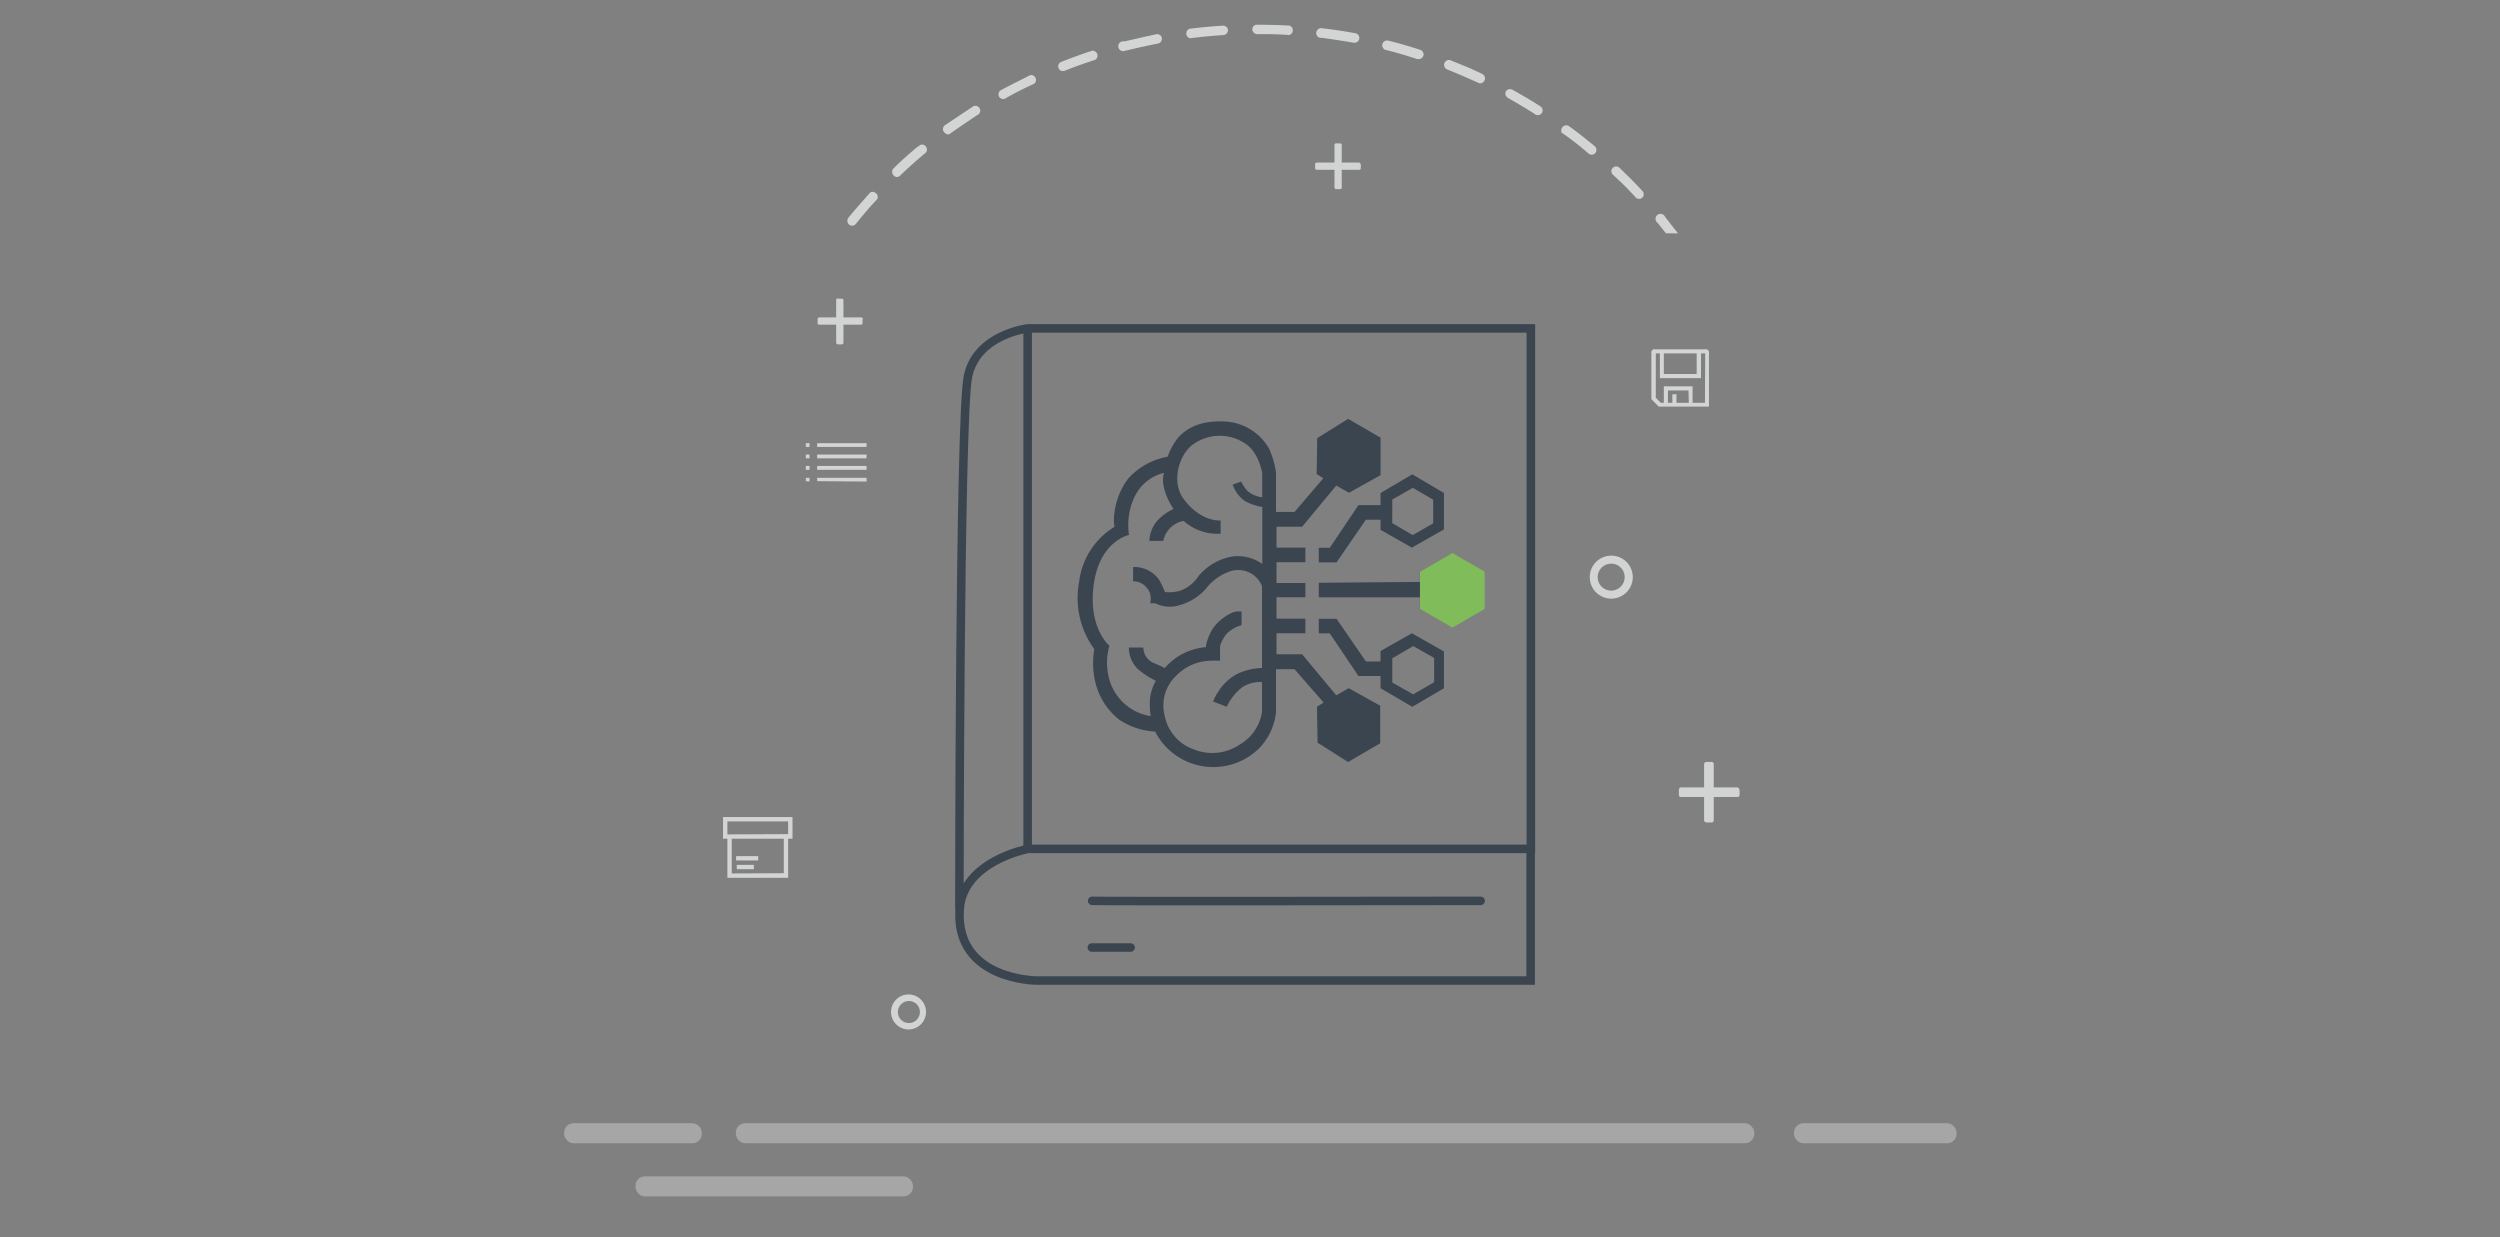 <svg id="abd514f0-ce4a-4853-900b-e28698ea4455" data-name="Layer 1" xmlns="http://www.w3.org/2000/svg" viewBox="0 0 293 145"><rect x="0" y="0" width="293" height="145" fill="#808080" stroke="none"/><defs><style>.b06b6b68-06d2-4f4e-960a-e245d01d2f77{fill:#d3d4d4;}.bea0d900-4748-41ee-8c1a-54295e866bed{fill:#d2d3d3;}.a395c635-35cf-477f-a549-6f9a696380e3{fill:#3b4550;}.a4a2d130-8226-4a0b-aa1b-592a60c46f62,.b9ecea3c-0ecd-4bc3-8ad2-3b0bffea3d15{fill:none;}.b8e95dde-f104-4074-9134-9fe30ddc6b10,.b9ecea3c-0ecd-4bc3-8ad2-3b0bffea3d15{stroke:#3b4550;stroke-miterlimit:10;}.b8e95dde-f104-4074-9134-9fe30ddc6b10{fill:#fff;stroke-linecap:round;}.a04eb3fd-4c07-45bb-93d9-55b57f7f154d{opacity:0.5;}.a80fec76-f765-4fa5-a055-71f87de75a8a{fill:#cbcccd;}.b979bde8-e926-4ac5-be29-b16e3b592b63{fill:#81bc5b;}</style></defs><title>Aerospace&amp;amp;DefIcon</title><path class="b06b6b68-06d2-4f4e-960a-e245d01d2f77" d="M92.88,95.76V98.3h-.51v4.58H85.25V98.3h-.51V95.76Zm-.51,2V96.27H85.25v1.52Zm-.51,4.58V98.3h-6.1v4.07Zm-3-2v.51H86.27v-.51Zm-.51,1.53h-2v-.51h2Z"/><path class="b06b6b68-06d2-4f4e-960a-e245d01d2f77" d="M199.85,40.94a.43.43,0,0,1,.19,0,.46.46,0,0,1,.25.25.43.43,0,0,1,0,.19v6.27h-5.89l-.86-.87v-5.4a.43.43,0,0,1,0-.19.65.65,0,0,1,.1-.15.49.49,0,0,1,.15-.1.41.41,0,0,1,.19,0Zm0,.48h-.49v2.9h-4.82v-2.9h-.48v5.2l.58.59H195V45.28h3.37v1.93h1.45ZM195,43.83h3.85V41.42H195Zm2.89,1.93h-2.41v1.45H196v-1h.48v1h1.45Z"/><path class="b06b6b68-06d2-4f4e-960a-e245d01d2f77" d="M94.44,52.38v-.44h.44v.44Zm0,1.34v-.45h.44v.45Zm0,1.34v-.45h.44v.45Zm0,1.33V56h.44v.44Zm1.33-4.45h5.79v.44H95.77Zm0,1.78v-.45h5.79v.45Zm0,1.34v-.45h5.79v.45Zm0,1.33V56h5.79v.44Z"/><path id="ebe0e3cd-c7aa-4b19-b724-f9d4b07f91df" data-name="Path 1709" class="bea0d900-4748-41ee-8c1a-54295e866bed" d="M188.84,70.16a2.52,2.52,0,1,1,2.52-2.52,2.52,2.52,0,0,1-2.52,2.52Zm0-4.1a1.58,1.58,0,1,0,1.57,1.58h0a1.57,1.57,0,0,0-1.57-1.58Z"/><path id="eb4c28dc-f4ae-446e-8500-6c3800d3f183" data-name="Path 1709" class="bea0d900-4748-41ee-8c1a-54295e866bed" d="M106.53,120.65a2.05,2.05,0,1,1,2-2.05,2.05,2.05,0,0,1-2,2.05Zm0-3.33a1.29,1.29,0,1,0,1.28,1.28h0a1.28,1.28,0,0,0-1.28-1.28Z"/><path id="ebaf4331-4e51-435d-8815-b3302445ed20" data-name="Path 1713" class="bea0d900-4748-41ee-8c1a-54295e866bed" d="M200,89.3h.61a.24.24,0,0,1,.24.24v6.61a.23.23,0,0,1-.24.24H200a.27.27,0,0,1-.28-.28h0V89.58a.27.27,0,0,1,.28-.28Z"/><path id="eff53771-ea13-424d-bcb2-a557a41d7a79" data-name="Path 1714" class="bea0d900-4748-41ee-8c1a-54295e866bed" d="M203.88,92.56v.61a.24.24,0,0,1-.24.24H197a.24.24,0,0,1-.24-.24h0v-.61a.28.28,0,0,1,.28-.28h6.53a.27.27,0,0,1,.28.28Z"/><path id="bb60f3de-1025-488b-aa35-53a7ef28f78c" data-name="Path 1713" class="bea0d900-4748-41ee-8c1a-54295e866bed" d="M98.21,35h.46a.18.18,0,0,1,.18.18v5a.18.18,0,0,1-.18.18h-.46a.21.21,0,0,1-.21-.21h0V35.17a.21.21,0,0,1,.21-.21Z"/><path id="f925d04d-b604-465f-b379-5135d82c3e73" data-name="Path 1714" class="bea0d900-4748-41ee-8c1a-54295e866bed" d="M101.09,37.41v.46a.18.18,0,0,1-.18.18H96a.18.18,0,0,1-.18-.18h0v-.46a.2.2,0,0,1,.2-.21h4.91a.21.21,0,0,1,.21.21Z"/><path id="a095975d-af3b-4dad-a5b2-992040a85da8" data-name="Path 1713" class="bea0d900-4748-41ee-8c1a-54295e866bed" d="M156.61,16.81h.46a.18.18,0,0,1,.18.18v5a.18.18,0,0,1-.18.18h-.46a.21.21,0,0,1-.21-.21h0V17a.21.21,0,0,1,.21-.21Z"/><path id="fd45d3e2-af74-4541-b09d-582c819e6478" data-name="Path 1714" class="bea0d900-4748-41ee-8c1a-54295e866bed" d="M159.49,19.26v.46a.18.18,0,0,1-.18.18h-5a.18.18,0,0,1-.18-.18h0v-.46a.21.21,0,0,1,.21-.21h4.91a.21.21,0,0,1,.21.21Z"/><path class="a395c635-35cf-477f-a549-6f9a696380e3" d="M161.8,59.2l-2.59,0-3.36,5h-1.29v1.71h2.08l3.44-5h1.72V62.1l3.67,2.08,3.76-2.13V57.78l-3.71-2.19-3.72,2.19Zm1.38-.66,2.4-1.37,2.39,1.4v2.77l-2.41,1.37-2.39-1.4Z"/><path class="a395c635-35cf-477f-a549-6f9a696380e3" d="M156.61,81.49l-4-4.81h-3V74.22h3.38V72.51h-3.38V70h3.38V68.33h-3.38V65.89h3.38V64.18h-3.38V61.73h3l4-4.82,1.5.84,3.69-2.06v-4.4L158,49.09l-3.62,2.26-.07,4.2.78.5L151.72,60h-2.17V55.41a10,10,0,0,0-.83-2.86,6.33,6.33,0,0,0-5.15-3.15c-2.86-.15-4.56.78-5.58,2a8.35,8.35,0,0,0-1.15,2.13,8.13,8.13,0,0,0-4.59,2.53,8.25,8.25,0,0,0-1.63,4,5,5,0,0,0,0,1.68,8.8,8.8,0,0,0-4.15,6.47,10.18,10.18,0,0,0,1.78,7.87,10,10,0,0,0,.1,3.79,8,8,0,0,0,2.8,4.46,8.36,8.36,0,0,0,4.25,1.41c.06.13.12.26.19.38a7.66,7.66,0,0,0,12.09,1.47,7.14,7.14,0,0,0,1.87-4.16v-5h2.17l3.41,3.91-.78.49.07,4.21L158,89.31l3.76-2.2v-4.4l-3.69-2.06ZM145.2,87.32a5.71,5.71,0,0,1-5.25.52,5.23,5.23,0,0,1-3.46-4,4.8,4.8,0,0,1,1.36-4.65,5.8,5.8,0,0,1,4-1.75,9.21,9.21,0,0,1,1.14,0V75.71a4.15,4.15,0,0,1,.78-1.44,4,4,0,0,1,1.74-1V71.68a2.05,2.05,0,0,0-1.34.24,5.78,5.78,0,0,0-2,1.69,7,7,0,0,0-.83,2v.23a7.4,7.4,0,0,0-3.55,1.28,8.48,8.48,0,0,0-1.28,1.17c-.22-.11-.72-.34-1.47-.67A2,2,0,0,1,134,75.89H132.3a3.55,3.55,0,0,0,1,2.47,9.45,9.45,0,0,0,2.17,1.43,5.45,5.45,0,0,0-.68,2,8.24,8.24,0,0,0,.08,2.14,6,6,0,0,1-4.68-3.76,7.25,7.25,0,0,1-.17-4.49s-2.33-1.92-1.9-6.58c.52-5.7,4.2-6.4,4.2-6.4a7.68,7.68,0,0,1,.7-4.57,5.15,5.15,0,0,1,3.4-2.71c-.56,1.83,1.11,4.23,1.11,4.23a5.94,5.94,0,0,0-2.05,1.56,3.86,3.86,0,0,0-.77,2.19h1.62a3,3,0,0,1,2.39-2.35,5.94,5.94,0,0,0,4.34,1.5V61s-2.34.23-4.37-2.57c-1.47-2-.51-5.49,1.5-6.58a5.33,5.33,0,0,1,5.54,0c1.82,1,2.2,3.61,2.2,3.61v2.82a3.36,3.36,0,0,1-1.69-.7,4.39,4.39,0,0,1-.77-1.14l-1,.35a3.89,3.89,0,0,0,1.4,1.91,5.82,5.82,0,0,0,2.07.71l0,6.69a5,5,0,0,0-3.38-.9,6.66,6.66,0,0,0-4.05,2.26,4.37,4.37,0,0,1-2.22,1.78,4.46,4.46,0,0,1-1.76.14,10.54,10.54,0,0,0-.73-1.5,3.61,3.61,0,0,0-3-1.43v1.68a2,2,0,0,1,1.57.72,1.83,1.83,0,0,1,.49,1.38,1.7,1.7,0,0,1-.06.47l.59,0a3.75,3.75,0,0,0,2.87.22A6.35,6.35,0,0,0,141.33,69a6,6,0,0,1,2.73-2,3,3,0,0,1,3.85,1.7l0,9.59a7.28,7.28,0,0,0-2.86.67,5.82,5.82,0,0,0-2.3,2.16,4.59,4.59,0,0,0-.57,1.1l1.59.61a6.31,6.31,0,0,1,1.81-2.28,3.84,3.84,0,0,1,2.33-.61v3.5A5.39,5.39,0,0,1,145.2,87.32Z"/><path class="a395c635-35cf-477f-a549-6f9a696380e3" d="M161.8,76.3v1.22h-1.72l-3.44-5h-2.08v1.71h1.29l3.36,5,2.59,0v1.43l3.72,2.18,3.71-2.18V76.35l-3.76-2.13Zm6.28.81,0,2.84-2.45,1.43L163.18,80l0-2.85,2.45-1.43Z"/><polygon class="a395c635-35cf-477f-a549-6f9a696380e3" points="170.13 64.9 166.41 67.04 166.41 68.2 154.56 68.3 154.56 70.01 166.41 70.01 166.41 71.33 170.13 73.47 173.84 71.33 173.84 67.04 170.13 64.9"/><line class="b9ecea3c-0ecd-4bc3-8ad2-3b0bffea3d15" x1="120.44" y1="38.51" x2="120.44" y2="99.49"/><path class="b9ecea3c-0ecd-4bc3-8ad2-3b0bffea3d15" d="M179.39,99.49v15.43H121.54s-9.59,0-9.07-8.31c.36-5.69,8-7.12,8-7.12h58.95v-61H120.44s-6,.7-7,5.66-1,62.44-1,62.44"/><line class="b8e95dde-f104-4074-9134-9fe30ddc6b10" x1="127.96" y1="111.05" x2="132.51" y2="111.05"/><path class="b8e95dde-f104-4074-9134-9fe30ddc6b10" d="M128,105.58c.6.06,45.53,0,45.53,0"/><g class="a04eb3fd-4c07-45bb-93d9-55b57f7f154d"><rect class="a80fec76-f765-4fa5-a055-71f87de75a8a" x="86.24" y="131.64" width="119.36" height="2.35" rx="1.1"/></g><g class="a04eb3fd-4c07-45bb-93d9-55b57f7f154d"><rect class="a80fec76-f765-4fa5-a055-71f87de75a8a" x="210.26" y="131.64" width="19.05" height="2.35" rx="1.1"/></g><g class="a04eb3fd-4c07-45bb-93d9-55b57f7f154d"><rect class="a80fec76-f765-4fa5-a055-71f87de75a8a" x="74.48" y="137.87" width="32.52" height="2.35" rx="1.1"/></g><g class="a04eb3fd-4c07-45bb-93d9-55b57f7f154d"><rect class="a80fec76-f765-4fa5-a055-71f87de75a8a" x="66.12" y="131.64" width="16.13" height="2.35" rx="1.1"/></g><path class="b06b6b68-06d2-4f4e-960a-e245d01d2f77" d="M139.51,4.47h.07c1.26-.16,2.55-.28,3.82-.36a.58.58,0,0,0,.52-.59.57.57,0,0,0-.58-.51c-1.3.07-2.61.2-3.91.36a.59.59,0,0,0-.37.74.6.6,0,0,0,.44.38Z"/><path class="b06b6b68-06d2-4f4e-960a-e245d01d2f77" d="M131.92,5.91h.14c1.24-.31,2.5-.57,3.75-.83a.58.58,0,0,0,.32-.76A.59.59,0,0,0,135.6,4h0c-1.28.26-2.57.58-3.82.85a.58.58,0,0,0-.7.43.57.57,0,0,0,.43.7.54.54,0,0,0,.41-.05Z"/><path class="b06b6b68-06d2-4f4e-960a-e245d01d2f77" d="M147.24,4h.1c1.25,0,2.5,0,3.73.11h0a.57.57,0,0,0,.43-.69h0a.56.56,0,0,0-.39-.42h0c-1.25-.07-2.53-.1-3.8-.1h-.11a.55.55,0,0,0-.41.67v0a.6.6,0,0,0,.41.41Z"/><path class="b06b6b68-06d2-4f4e-960a-e245d01d2f77" d="M124.54,8.31h.21c1.15-.47,2.4-.91,3.61-1.3a.58.58,0,0,0,.18-.8.62.62,0,0,0-.53-.27h0c-1.23.4-2.47.86-3.68,1.33a.57.57,0,0,0-.24.77h0a.55.55,0,0,0,.45.3Z"/><path class="b06b6b68-06d2-4f4e-960a-e245d01d2f77" d="M105.09,20.75a.54.54,0,0,0,.38-.15c.92-.88,1.88-1.74,2.85-2.56a.58.58,0,0,0-.4-1.08.64.64,0,0,0-.25.18h-.06c-1,.83-2,1.71-2.9,2.61a.58.58,0,0,0,0,.78A.6.6,0,0,0,105.09,20.75Z"/><path class="b06b6b68-06d2-4f4e-960a-e245d01d2f77" d="M117.56,11.61a.41.41,0,0,0,.26-.07c1.08-.62,2.23-1.2,3.41-1.74a.58.58,0,0,0-.48-1h0c-1.15.59-2.31,1.16-3.47,1.78a.58.58,0,0,0-.15.81A.65.65,0,0,0,117.56,11.61Z"/><path class="b06b6b68-06d2-4f4e-960a-e245d01d2f77" d="M154.86,4.43c1.26.16,2.54.36,3.79.58h.11a.56.56,0,0,0,.1-1.11c-1.28-.24-2.57-.44-3.86-.58a.58.58,0,0,0-.41,1.08A.63.63,0,0,0,154.86,4.43Z"/><path class="b06b6b68-06d2-4f4e-960a-e245d01d2f77" d="M111,15.78a.57.57,0,0,0,.33-.11c1.08-.75,2.16-1.48,3.16-2.16a.57.57,0,0,0,.37-.71.59.59,0,0,0-.74-.37,1.37,1.37,0,0,0-.2.13h0c-1.08.71-2.16,1.45-3.24,2.16a.58.58,0,0,0,0,.81h0a.62.62,0,0,0,.38.2Z"/><path class="b06b6b68-06d2-4f4e-960a-e245d01d2f77" d="M99.88,26.45a.58.58,0,0,0,.43-.21c.8-1,1.64-2,2.5-2.9a.57.57,0,0,0-.26-.77.53.53,0,0,0-.57,0c-.87,1-1.73,1.94-2.55,2.95a.6.6,0,0,0,.08.8h0A.5.5,0,0,0,99.88,26.45Z"/><path class="b06b6b68-06d2-4f4e-960a-e245d01d2f77" d="M191.77,23.21a.57.57,0,0,0,.79-.15h0a.57.57,0,0,0,0-.59c-.89-1-1.81-1.89-2.75-2.8a.56.56,0,0,0-.79,0,.57.57,0,0,0,0,.8h0v0A36.09,36.09,0,0,1,191.77,23.21Z"/><path class="b06b6b68-06d2-4f4e-960a-e245d01d2f77" d="M195.15,25.42a.59.59,0,0,0-.77-.31.58.58,0,0,0-.31.75h0a.67.67,0,0,0,.19.25h0c.34.41.65.82,1,1.24h1.41C196.14,26.7,195.65,26.05,195.15,25.42Z"/><path class="b06b6b68-06d2-4f4e-960a-e245d01d2f77" d="M186.18,18a.53.53,0,0,0,.36.13.57.57,0,0,0,.44-.2.59.59,0,0,0-.07-.79h0c-1-.82-2-1.63-3.09-2.4a.59.59,0,0,0-.77.27h0a.62.62,0,0,0,0,.59h.06A34.26,34.26,0,0,1,186.18,18Z"/><path class="b06b6b68-06d2-4f4e-960a-e245d01d2f77" d="M169.73,8.19c1.17.46,2.38,1,3.53,1.52a.57.57,0,0,0,.25.06.59.59,0,0,0,.53-.64.58.58,0,0,0-.28-.44c-1.16-.58-2.39-1.08-3.59-1.55a.59.59,0,0,0-.81.12h0a.59.59,0,0,0,.12.81.77.77,0,0,0,.27.11Z"/><path class="b06b6b68-06d2-4f4e-960a-e245d01d2f77" d="M176.69,11.45c1.08.62,2.23,1.28,3.31,2a.57.57,0,0,0,.75-.29.56.56,0,0,0-.15-.65c-1.08-.71-2.24-1.37-3.35-2a.6.6,0,0,0-.77.21h0A.6.6,0,0,0,176.69,11.45Z"/><path class="b06b6b68-06d2-4f4e-960a-e245d01d2f77" d="M162.42,5.85q1.86.47,3.69,1.08h.18a.6.6,0,0,0,.53-.39.57.57,0,0,0-.37-.7c-1.23-.4-2.48-.77-3.75-1.08a.57.57,0,0,0-.68.39.59.59,0,0,0,.37.71Z"/><polygon class="b979bde8-e926-4ac5-be29-b16e3b592b63" points="174 71.37 170.21 73.56 166.42 71.37 166.42 67 170.21 64.81 174 67 174 71.37"/><rect class="a4a2d130-8226-4a0b-aa1b-592a60c46f62" x="20.83" y="0.44" width="254.21" height="145"/></svg>